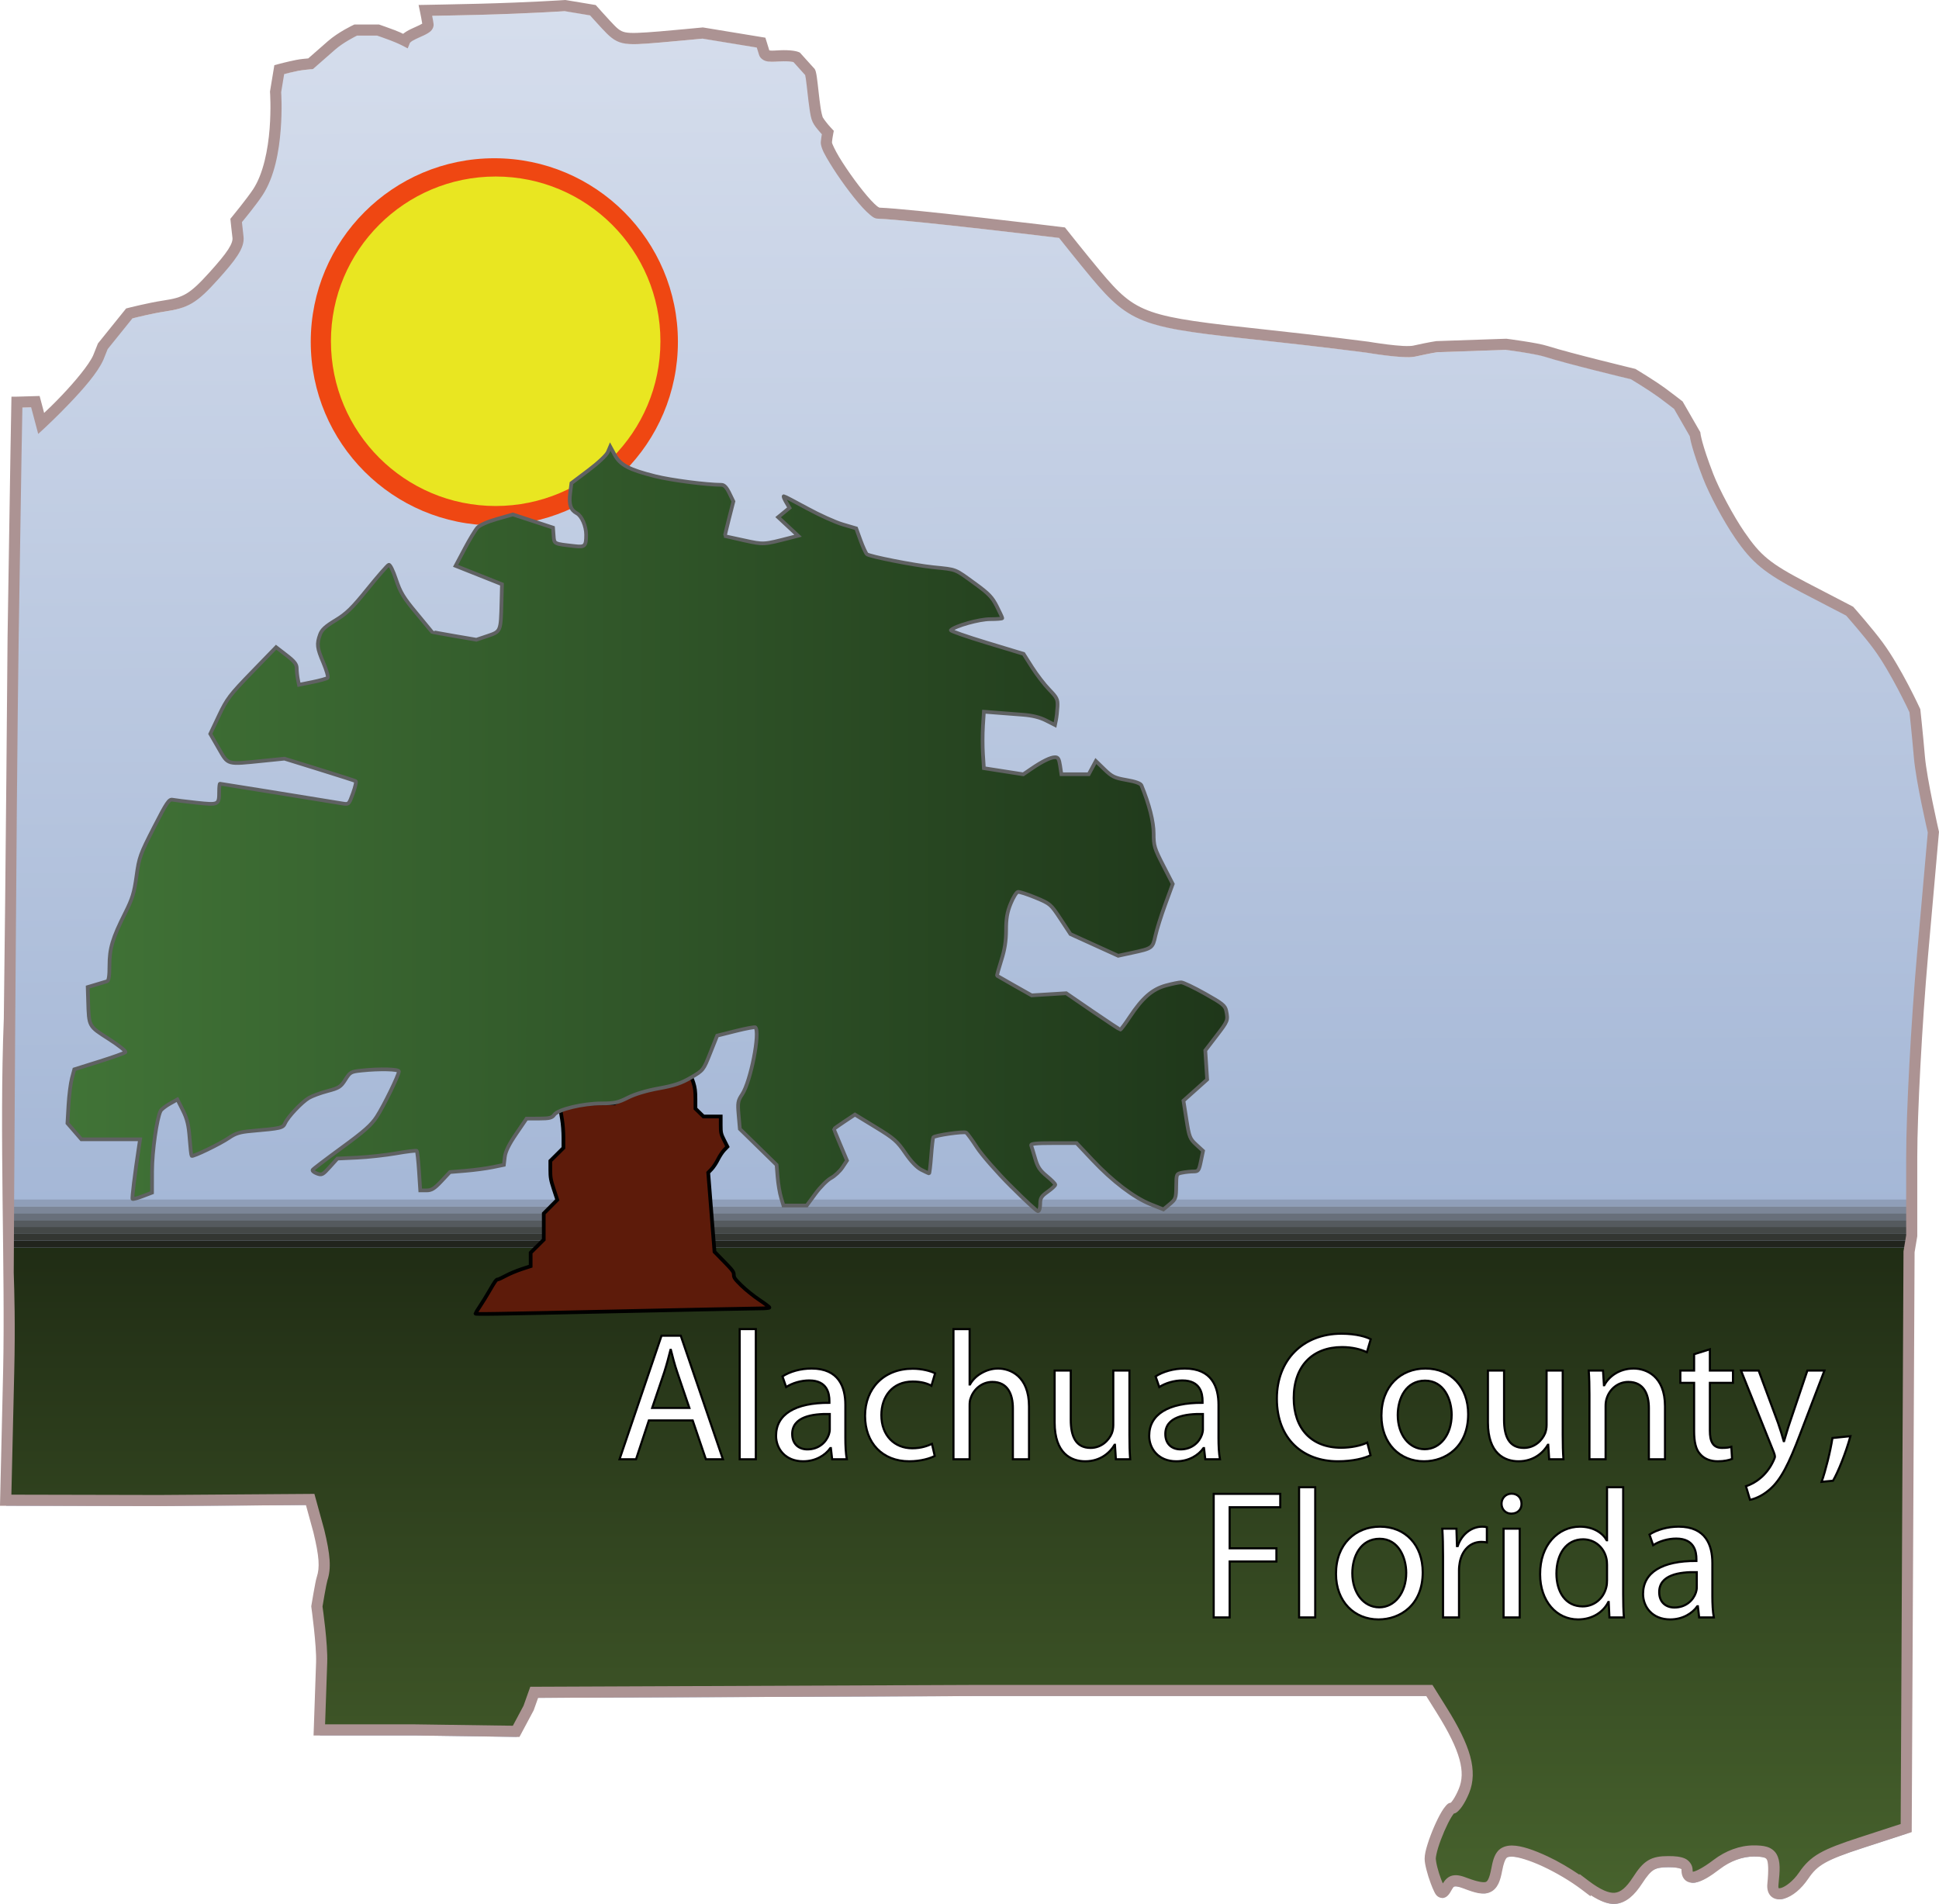 <?xml version="1.0" encoding="UTF-8" standalone="no"?>
<svg
   xmlns:dc="http://purl.org/dc/elements/1.1/"
   xmlns:cc="http://creativecommons.org/ns#"
   xmlns:rdf="http://www.w3.org/1999/02/22-rdf-syntax-ns#"
   xmlns:svg="http://www.w3.org/2000/svg"
   xmlns="http://www.w3.org/2000/svg"
   xmlns:xlink="http://www.w3.org/1999/xlink"
   xmlns:sodipodi="http://sodipodi.sourceforge.net/DTD/sodipodi-0.dtd"
   xmlns:inkscape="http://www.inkscape.org/namespaces/inkscape"
   sodipodi:docname="Seal of Alachua County, Florida.svg"
   inkscape:version="1.0 (4035a4fb49, 2020-05-01)"
   id="svg8"
   version="1.1"
   viewBox="0 0 547.939 538.059"
   height="538.059mm"
   width="547.939mm">
  <defs
     id="defs2">
    <linearGradient
       inkscape:collect="always"
       id="linearGradient393">
      <stop
         style="stop-color:#47622d;stop-opacity:1;"
         offset="0"
         id="stop389" />
      <stop
         style="stop-color:#000000;stop-opacity:1"
         offset="1"
         id="stop391" />
    </linearGradient>
    <linearGradient
       id="linearGradient1609"
       inkscape:collect="always">
      <stop
         id="stop1605"
         offset="0"
         style="stop-color:#90a7cd;stop-opacity:1" />
      <stop
         id="stop1607"
         offset="1"
         style="stop-color:#d5ddec;stop-opacity:1" />
    </linearGradient>
    <linearGradient
       gradientUnits="userSpaceOnUse"
       y2="290.627"
       x2="-1143.477"
       y1="769.427"
       x1="-1141.318"
       id="linearGradient1611"
       xlink:href="#linearGradient1609"
       inkscape:collect="always" />
    <linearGradient
       inkscape:collect="always"
       xlink:href="#linearGradient393"
       id="linearGradient395"
       x1="-1071.535"
       y1="471.511"
       x2="-1071.535"
       y2="139.027"
       gradientUnits="userSpaceOnUse"
       gradientTransform="translate(-1257.236,399.835)" />
    <filter
       height="1.398"
       y="-0.199"
       width="1.398"
       x="-0.199"
       id="filter1512-3"
       style="color-interpolation-filters:sRGB"
       inkscape:collect="always">
      <feGaussianBlur
         id="feGaussianBlur1514-0"
         stdDeviation="7.284"
         inkscape:collect="always" />
    </filter>
    <linearGradient
       inkscape:collect="always"
       xlink:href="#linearGradient1593"
       id="linearGradient1595"
       x1="-478.657"
       y1="158.199"
       x2="147.426"
       y2="158.429"
       gradientUnits="userSpaceOnUse"
       gradientTransform="translate(-981.239,17.819)" />
    <linearGradient
       inkscape:collect="always"
       id="linearGradient1593">
      <stop
         style="stop-color:#417437;stop-opacity:1;"
         offset="0"
         id="stop1589" />
      <stop
         style="stop-color:#000000;stop-opacity:1"
         offset="1"
         id="stop1591" />
    </linearGradient>
  </defs>
  <sodipodi:namedview
     inkscape:guide-bbox="true"
     showguides="false"
     inkscape:window-maximized="1"
     inkscape:window-y="-8"
     inkscape:window-x="-8"
     inkscape:window-height="705"
     inkscape:window-width="1366"
     showgrid="false"
     inkscape:document-rotation="0"
     inkscape:current-layer="layer2"
     inkscape:document-units="mm"
     inkscape:cy="1441.9742"
     inkscape:cx="1343.0466"
     inkscape:zoom="0.16"
     inkscape:pageshadow="2"
     inkscape:pageopacity="0.0"
     borderopacity="1.0"
     bordercolor="#666666"
     pagecolor="#ffffff"
     id="base" />
  <g
     transform="translate(1934.223,-365.973)"
     id="layer1"
     inkscape:groupmode="layer"
     inkscape:label="Layer 1">
    <g
       transform="translate(-540.249,81.42)"
       style="opacity:1"
       id="g2051">
      <path
         id="path2053"
         d="m -945.904,818.873 c -6.691,-5.067 -16.378,-9.588 -20.636,-9.63 -2.622,-0.026 -3.545,1.096 -4.326,5.258 -1.044,5.565 -2.553,6.22 -8.829,3.834 -3.053,-1.161 -4.129,-0.93 -5.284,1.134 -1.266,2.263 -1.656,2.051 -3.068,-1.665 -0.89,-2.341 -1.618,-5.219 -1.618,-6.395 0,-3.404 4.729,-14.295 6.207,-14.295 0.739,0 2.24,-2.198 3.337,-4.885 2.239,-5.487 0.448,-11.987 -6.266,-22.734 l -3.525,-5.643 h -126.597 l -126.36,0.52 -1.579,4.441 -3.519,6.592 -28.544,-0.404 h -27.079 l 0.657,-19.086 c 0.175,-5.093 -1.348,-15.818 -1.348,-15.818 0,0 1.087,-6.658 1.474,-7.835 1.012,-3.076 0.759,-6.492 -0.934,-13.513 l -2.434,-8.872 -42.693,0.302 -43.35,-0.095 0.847,-36.446 c 0.62,-26.676 -1.115,-35.343 0.334,-36.263 1.511,-0.959 0.305,1.339 0.149,-1.635 -0.677,-12.875 -0.867,-60.093 0.769,-169.49 0.786,-52.54 1.072,-66.466 1.072,-66.466 0.134,0 5.221,-0.151 5.221,-0.151 l 1.648,6.198 c 0,0 13.253,-12.245 16.113,-18.632 l 1.288,-3.22 7.492,-9.297 c 0,0 5.687,-1.454 9.834,-2.076 6.103,-0.915 8.209,-2.035 14.07,-8.554 4.83,-5.372 7.131,-8.449 6.804,-10.944 -0.145,-1.107 -0.517,-4.659 -0.517,-4.659 0,0 4.254,-5.156 6.123,-7.995 6.369,-9.675 5.023,-28.378 5.023,-28.378 l 1.037,-6.284 c 0,0 2.507,-0.682 5.068,-1.194 1.274,-0.255 3.799,-0.476 3.799,-0.476 0,0 4.488,-3.93 5.91,-5.178 2.695,-2.366 6.816,-4.331 6.816,-4.331 h 6.327 c 0,0 2.421,0.838 4.112,1.481 2.088,0.794 3.453,1.505 3.453,1.505 0.767,-1.919 6.716,-3.011 6.562,-4.508 -0.088,-0.854 -0.745,-4.028 -0.745,-4.028 0,0 9.698,-0.173 15.203,-0.317 7.312,-0.192 13.381,-0.454 17.622,-0.668 4.241,-0.214 6.654,-0.38 6.654,-0.38 l 3.927,0.655 3.927,0.655 c 0,0 0.641,0.715 1.423,1.583 0.783,0.867 1.707,1.886 2.275,2.494 4.033,4.316 4.37,4.368 15.331,3.475 3.309,-0.269 12.01,-1.101 12.01,-1.101 l 16.49,2.711 0.924,2.991 c 0.398,1.287 3.222,0.712 5.509,0.712 2.699,0 3.592,0.415 3.592,0.415 l 3.696,4.101 c 0.658,0 1.172,11.134 2.256,13.516 0.556,1.222 2.873,3.682 2.873,3.682 0,0 -0.493,2.539 -0.381,3.127 0.679,3.554 12.084,19.556 14.697,19.649 9.138,0.326 51.866,5.515 51.866,5.515 0,0 5.518,6.968 9.562,11.81 10.731,12.85 13.917,13.507 47.919,17.152 16.122,1.728 28.95,3.411 28.95,3.411 0,0 10.17,1.746 13.08,1.1 4.653,-1.032 6.398,-1.261 6.398,-1.261 l 19.579,-0.665 c 0,0 8.444,1.074 11.374,2.009 6.427,2.052 24.57,6.414 24.57,6.414 0,0 4.802,2.884 7.992,5.175 1.537,1.103 4.747,3.603 4.747,3.603 l 4.69,8.156 c 0,0 0.347,3.145 3.721,11.869 1.769,4.574 5.781,12.057 8.915,16.631 4.742,6.919 7.788,9.41 18.138,14.833 5.214,2.732 12.955,6.729 12.955,6.729 0,0 5.211,5.892 8.089,9.814 5.104,6.954 10.334,18.308 10.334,18.308 0,0 0.701,6.388 1.272,13.06 0.57,6.652 3.954,21.276 3.954,21.276 0,0 -0.959,10.743 -3.072,34.742 -1.677,19.056 -3.05,44.694 -3.05,56.973 v 22.325 l -0.756,4.535 -0.403,81.429 -0.403,81.429 -12.732,4.142 c -10.544,3.43 -13.333,5.024 -16.227,9.275 -3.732,5.48 -9.169,7.047 -8.708,2.508 0.83,-8.159 0.083,-9.449 -5.472,-9.449 -3.423,0 -7.203,1.381 -10.348,3.78 -5.641,4.303 -8.45,4.805 -8.45,1.512 0,-1.583 -1.594,-2.268 -5.278,-2.268 -4.367,0 -5.867,0.91 -8.693,5.273 -4.133,6.38 -7.776,6.716 -14.839,1.367 z"
         style="color:#000000;font-style:normal;font-variant:normal;font-weight:normal;font-stretch:normal;font-size:medium;line-height:normal;font-family:sans-serif;font-variant-ligatures:normal;font-variant-position:normal;font-variant-caps:normal;font-variant-numeric:normal;font-variant-alternates:normal;font-variant-east-asian:normal;font-feature-settings:normal;font-variation-settings:normal;text-indent:0;text-align:start;text-decoration:none;text-decoration-line:none;text-decoration-style:solid;text-decoration-color:#000000;letter-spacing:normal;word-spacing:normal;text-transform:none;writing-mode:lr-tb;direction:ltr;text-orientation:mixed;dominant-baseline:auto;baseline-shift:baseline;text-anchor:start;white-space:normal;shape-padding:0;shape-margin:0;inline-size:0;clip-rule:nonzero;display:inline;overflow:visible;visibility:visible;isolation:auto;mix-blend-mode:normal;color-interpolation:sRGB;color-interpolation-filters:linearRGB;solid-color:#000000;solid-opacity:1;vector-effect:none;fill:url(#linearGradient1611);fill-opacity:1;fill-rule:nonzero;stroke:none;stroke-width:3.142;stroke-linecap:square;stroke-linejoin:miter;stroke-miterlimit:4;stroke-dasharray:none;stroke-dashoffset:0;stroke-opacity:1;color-rendering:auto;image-rendering:auto;shape-rendering:auto;text-rendering:auto;enable-background:accumulate;stop-color:#000000;stop-opacity:1" />
    </g>
    <g
       transform="translate(637.171,28.865)"
       id="g1613">
      <path
         id="path2197"
         style="fill:url(#linearGradient395);fill-opacity:1;stroke-width:0.265"
         d="m -2567.981,689.664 -0.744,10.858 c -0.095,3.298 -0.174,10.858 -0.174,16.801 v 10.805 c 0,1.6e-4 0.01,0 0.01,0 h -0.042 l -0.077,-5.49 c -0.01,-0.566 -0.017,-0.853 -0.026,-0.886 -0.039,-0.143 -0.085,4.483 -0.112,11.824 -0.033,9.035 -0.139,18.769 -0.235,21.63 l -0.174,5.202 h 42.751 42.751 l 1.244,3.903 c 0.684,2.146 1.874,6.378 2.644,9.404 l 1.399,5.5 -1.605,5.877 -1.605,5.876 0.817,3.307 c 0.758,3.068 0.806,3.542 0.669,6.548 l -0.148,3.241 h 0.127 l -0.157,1.653 c -0.14,1.471 -0.563,19.476 -0.47,19.975 0.041,0.217 24.375,0.158 43.18,-0.105 l 11.79,-0.165 2.594,-5.011 c 1.427,-2.756 2.729,-5.051 2.894,-5.1 0.165,-0.049 53.224,-0.219 117.907,-0.377 64.684,-0.159 121.301,-0.358 125.815,-0.442 l 8.208,-0.153 0.904,1.278 c 0.497,0.703 2.506,3.42 4.464,6.036 1.958,2.617 3.651,5.117 3.763,5.556 0.111,0.439 0.343,1.98 0.516,3.425 0.298,2.495 0.385,2.738 1.744,4.88 0.787,1.24 1.43,2.38 1.43,2.533 0,0.153 -0.676,1.928 -1.503,3.943 l -1.503,3.663 -2.441,2.253 -2.441,2.253 -1.128,3.079 c -0.621,1.693 -1.582,4.499 -2.136,6.235 l -1.007,3.156 0.794,2.725 c 0.521,1.789 1.237,3.463 2.085,4.874 l 1.292,2.148 1.356,-2.01 c 0.746,-1.106 1.425,-2.01 1.51,-2.01 0.085,0 2.611,0.729 5.615,1.621 3.003,0.891 5.237,-0.117 5.616,-0.006 l 0.688,0.202 -0.534,-1.829 1.301,-4.25 c 0.715,-2.337 1.377,-4.375 1.471,-4.528 0.114,-0.185 1.846,0.103 5.159,0.859 l 4.988,1.138 5.292,3.268 c 2.91,1.797 6.899,4.448 8.864,5.891 v 0 l 3.572,2.623 3.451,0.02 3.451,0.02 1.609,-2.183 c 0.885,-1.201 2.3,-3.314 3.143,-4.696 2.317,-3.795 1.59,-3.44 7.034,-3.44 4.677,0 4.718,0.005 4.844,0.595 0.12,0.562 0.676,4.271 0.676,4.514 0,0.294 4.53,-0.857 5.112,-1.299 0.365,-0.277 2.208,-1.902 4.096,-3.612 l 3.433,-3.109 h 5.57 c 3.063,0 5.631,0.098 5.705,0.219 0.074,0.12 0.334,1.46 0.576,2.977 0.424,2.649 0.405,5.343 -0.058,8.238 l -0.16,1.002 2.216,-0.008 2.217,-0.008 1.658,-1.909 c 0.912,-1.05 2.579,-3.307 3.704,-5.014 l 2.046,-3.104 5.821,-2.306 c 4.015,-1.591 7.943,-2.9 12.661,-4.221 3.762,-1.053 6.916,-1.992 7.011,-2.087 0.094,-0.094 0.214,-11.353 0.265,-25.02 l 0.093,-24.849 c -0.04,-0.004 -0.079,-0.008 -0.118,-0.012 l 0.162,-22.676 c 0.089,-12.478 0.233,-29.564 0.32,-37.968 l 0.157,-15.28 v -16.801 l 0.569,-21.663 z"
         sodipodi:nodetypes="ccsccccssccccssccccscccsscsssscssscsssccccscsscsssscccsscccccccssssssscsccscccssccscscccccccc" />
    </g>
    <g
       transform="translate(-787.702,-30.238)"
       id="g24">
      <path
         id="path588"
         d="m 19.419,-40.864 c 0.182,-0.073 0.48,-0.073 0.661,0 0.182,0.073 0.033,0.133 -0.331,0.133 -0.364,0 -0.513,-0.06 -0.331,-0.133 z"
         style="fill:#2f3a22;stroke-width:0.265" />
      <path
         id="path586"
         d="m 14.264,-40.608 c 0.257,-0.067 0.615,-0.063 0.794,0.01 0.179,0.072 -0.031,0.127 -0.468,0.122 -0.437,-0.005 -0.583,-0.065 -0.326,-0.132 z"
         style="fill:#2f3a22;stroke-width:0.265" />
      <path
         id="path584"
         d="m 8.973,-40.343 c 0.257,-0.067 0.615,-0.063 0.794,0.01 0.179,0.072 -0.031,0.127 -0.468,0.122 -0.437,-0.005 -0.583,-0.065 -0.326,-0.132 z"
         style="fill:#2f3a22;stroke-width:0.265" />
      <path
         id="path582"
         d="m 3.945,-40.079 c 0.257,-0.067 0.615,-0.063 0.794,0.01 0.179,0.072 -0.031,0.127 -0.468,0.122 -0.437,-0.005 -0.583,-0.065 -0.326,-0.132 z"
         style="fill:#2f3a22;stroke-width:0.265" />
      <path
         id="path580"
         d="m -1.346,-39.814 c 0.257,-0.067 0.615,-0.063 0.794,0.01 0.179,0.072 -0.031,0.127 -0.468,0.122 -0.437,-0.005 -0.583,-0.065 -0.326,-0.132 z"
         style="fill:#2f3a22;stroke-width:0.265" />
      <path
         id="path578"
         d="m -6.511,-39.541 c 0.182,-0.073 0.48,-0.073 0.661,0 0.182,0.073 0.033,0.133 -0.331,0.133 -0.364,0 -0.513,-0.06 -0.331,-0.133 z"
         style="fill:#2f3a22;stroke-width:0.265" />
      <path
         id="path576"
         d="m 60.71,-33.197 c 0.191,-0.076 0.419,-0.067 0.507,0.021 0.088,0.088 -0.068,0.15 -0.347,0.139 -0.308,-0.013 -0.371,-0.075 -0.16,-0.16 z"
         style="fill:#2f3a22;stroke-width:0.265" />
      <path
         id="path574"
         d="m 57.535,-32.932 c 0.191,-0.076 0.419,-0.067 0.507,0.021 0.088,0.088 -0.068,0.15 -0.347,0.139 -0.308,-0.013 -0.371,-0.075 -0.16,-0.16 z"
         style="fill:#2f3a22;stroke-width:0.265" />
      <path
         id="path572"
         d="m 54.625,-32.668 c 0.191,-0.076 0.419,-0.067 0.507,0.021 0.088,0.088 -0.068,0.15 -0.347,0.139 -0.308,-0.013 -0.371,-0.075 -0.16,-0.16 z"
         style="fill:#2f3a22;stroke-width:0.265" />
      <path
         id="path570"
         d="m 51.45,-32.403 c 0.191,-0.076 0.419,-0.067 0.507,0.021 0.088,0.088 -0.068,0.15 -0.347,0.139 -0.308,-0.013 -0.371,-0.075 -0.16,-0.16 z"
         style="fill:#2f3a22;stroke-width:0.265" />
      <path
         id="path568"
         d="m 48.539,-32.139 c 0.191,-0.076 0.419,-0.067 0.507,0.021 0.088,0.088 -0.068,0.15 -0.347,0.139 -0.308,-0.013 -0.371,-0.075 -0.16,-0.16 z"
         style="fill:#2f3a22;stroke-width:0.265" />
      <path
         id="path566"
         d="m 45.364,-31.874 c 0.191,-0.076 0.419,-0.067 0.507,0.021 0.088,0.088 -0.068,0.15 -0.347,0.139 -0.308,-0.013 -0.371,-0.075 -0.16,-0.16 z"
         style="fill:#2f3a22;stroke-width:0.265" />
      <path
         id="path564"
         d="m 42.454,-31.609 c 0.191,-0.076 0.419,-0.067 0.507,0.021 0.088,0.088 -0.068,0.15 -0.347,0.139 -0.308,-0.013 -0.371,-0.075 -0.16,-0.16 z"
         style="fill:#2f3a22;stroke-width:0.265" />
      <path
         id="path562"
         d="m 39.279,-31.345 c 0.191,-0.076 0.419,-0.067 0.507,0.021 0.088,0.088 -0.068,0.15 -0.347,0.139 -0.308,-0.013 -0.371,-0.075 -0.16,-0.16 z"
         style="fill:#2f3a22;stroke-width:0.265" />
      <path
         id="path560"
         d="m 82.389,-26.334 c 1.201,-0.049 3.165,-0.049 4.366,0 1.201,0.049 0.218,0.089 -2.183,0.089 -2.401,0 -3.383,-0.04 -2.183,-0.089 z"
         style="fill:#2f3a22;stroke-width:0.265" />
      <path
         id="path558"
         d="m 94.202,-11.85 c 0,-2.11 0.041,-2.973 0.091,-1.918 0.05,1.055 0.05,2.781 0,3.836 -0.05,1.055 -0.091,0.192 -0.091,-1.918 z"
         style="fill:#2f3a22;stroke-width:0.265" />
    </g>
    <rect
       style="fill:#444847;fill-opacity:1;stroke:none;stroke-width:27.356;stroke-linecap:square;stroke-miterlimit:4;stroke-dasharray:none;stroke-opacity:1;stop-color:#000000"
       id="rect2218"
       width="536.878"
       height="1.938"
       x="-1931.461"
       y="712.717" />
    <rect
       y="710.779"
       x="-1931.461"
       height="1.938"
       width="536.878"
       id="rect2220"
       style="fill:#555a5e;fill-opacity:1;stroke:none;stroke-width:27.356;stroke-linecap:square;stroke-miterlimit:4;stroke-dasharray:none;stroke-opacity:1;stop-color:#000000" />
    <rect
       y="706.904"
       x="-1931.461"
       height="1.938"
       width="536.878"
       id="rect2224"
       style="fill:#7c8697;fill-opacity:1;stroke:none;stroke-width:27.356;stroke-linecap:square;stroke-miterlimit:4;stroke-dasharray:none;stroke-opacity:1;stop-color:#000000" />
    <rect
       style="fill:#686f7a;fill-opacity:1;stroke:none;stroke-width:27.356;stroke-linecap:square;stroke-miterlimit:4;stroke-dasharray:none;stroke-opacity:1;stop-color:#000000"
       id="rect2222"
       width="536.878"
       height="1.938"
       x="-1931.461"
       y="708.841" />
    <rect
       style="fill:#8f9eb8;fill-opacity:1;stroke:none;stroke-width:27.356;stroke-linecap:square;stroke-miterlimit:4;stroke-dasharray:none;stroke-opacity:1;stop-color:#000000"
       id="rect2226"
       width="536.878"
       height="1.938"
       x="-1931.461"
       y="704.966" />
  </g>
  <g
     transform="translate(1796.81,-406.927)"
     inkscape:label="Layer 2"
     id="layer2"
     inkscape:groupmode="layer">
    <rect
       style="fill:#21241d;fill-opacity:1;stroke:none;stroke-width:27.356;stroke-linecap:square;stroke-miterlimit:4;stroke-dasharray:none;stroke-opacity:1;stop-color:#000000"
       id="rect2199"
       width="536.878"
       height="1.938"
       x="-1794.048"
       y="757.546" />
    <rect
       y="755.608"
       x="-1794.048"
       height="1.938"
       width="536.878"
       id="rect2216"
       style="fill:#333632;fill-opacity:1;stroke:none;stroke-width:27.356;stroke-linecap:square;stroke-miterlimit:4;stroke-dasharray:none;stroke-opacity:1;stop-color:#000000" />
    <path
       sodipodi:nodetypes="ccssccccccsccsccccccscccccccccscccccccccccccccccccccccccsccccccccccccccsssscssssscssssssccsssssscccsssssssssscsssssscccccsscccscccsccccscccccscccssccccssscccssscccsccsccccccccscsscccccccsscccccsssscccccccccsscccssscccscccscccccsscsscssscsssccsscsccscscscscsscccccsssccssssccsssscssccscsssssscssssssccssssccccccccccssccccccccsccccccsccccssccccccccsccccccccccscscscsscc"
       style="color:#000000;font-style:normal;font-variant:normal;font-weight:normal;font-stretch:normal;font-size:medium;line-height:normal;font-family:sans-serif;font-variant-ligatures:normal;font-variant-position:normal;font-variant-caps:normal;font-variant-numeric:normal;font-variant-alternates:normal;font-variant-east-asian:normal;font-feature-settings:normal;font-variation-settings:normal;text-indent:0;text-align:start;text-decoration:none;text-decoration-line:none;text-decoration-style:solid;text-decoration-color:#000000;letter-spacing:normal;word-spacing:normal;text-transform:none;writing-mode:lr-tb;direction:ltr;text-orientation:mixed;dominant-baseline:auto;baseline-shift:baseline;text-anchor:start;white-space:normal;shape-padding:0;shape-margin:0;inline-size:0;clip-rule:nonzero;display:inline;overflow:visible;visibility:visible;opacity:1;isolation:auto;mix-blend-mode:normal;color-interpolation:sRGB;color-interpolation-filters:linearRGB;solid-color:#000000;solid-opacity:1;vector-effect:none;fill:#ac9393;fill-opacity:1;fill-rule:nonzero;stroke:none;stroke-width:3.142;stroke-linecap:square;stroke-linejoin:miter;stroke-miterlimit:4;stroke-dasharray:none;stroke-dashoffset:0;stroke-opacity:1;color-rendering:auto;image-rendering:auto;shape-rendering:auto;text-rendering:auto;enable-background:accumulate;stop-color:#000000;stop-opacity:1"
       d="m -1637.041,406.927 -0.184,0.012 c 0,0 -2.395,0.165 -6.625,0.379 -4.23,0.214 -10.286,0.474 -17.584,0.666 -5.489,0.144 -15.189,0.318 -15.189,0.318 l -1.895,0.033 0.385,1.855 c 0,0 0.163,0.786 0.336,1.676 0.137,0.703 0.238,1.311 0.305,1.736 -0.026,0.018 -0.013,0.012 -0.043,0.031 -0.392,0.245 -1.11,0.578 -1.893,0.928 -0.782,0.35 -1.634,0.726 -2.418,1.193 -0.358,0.213 -0.715,0.451 -1.045,0.734 -0.591,-0.285 -0.97,-0.505 -2.416,-1.055 -1.733,-0.659 -4.156,-1.498 -4.156,-1.498 l -0.248,-0.086 h -6.947 l -0.32,0.152 c 0,0 -4.21,1.963 -7.178,4.568 -1.332,1.17 -5.062,4.437 -5.549,4.863 -0.526,0.046 -2.14,0.173 -3.432,0.432 -2.63,0.526 -5.17,1.219 -5.17,1.219 l -0.975,0.264 -1.232,7.463 0.014,0.186 c 0,0 0.329,4.565 -0.121,10.326 -0.45,5.761 -1.746,12.67 -4.646,17.076 -1.748,2.655 -6.024,7.859 -6.024,7.859 l -0.418,0.508 0.068,0.654 c 0,0 0.365,3.508 0.521,4.701 0.091,0.694 -0.184,1.726 -1.228,3.334 -1.044,1.608 -2.788,3.688 -5.186,6.355 -2.898,3.223 -4.797,5.012 -6.584,6.08 -1.787,1.069 -3.566,1.523 -6.551,1.971 -4.294,0.644 -9.99,2.107 -9.99,2.107 l -0.508,0.129 -7.967,9.889 -1.351,3.379 c -1.213,2.71 -5.201,7.453 -8.832,11.271 -2.64,2.776 -3.882,3.899 -5.025,4.98 l -1.272,-4.783 -1.244,0.037 c 0,0 -1.27,0.038 -2.559,0.076 -0.644,0.019 -1.292,0.037 -1.787,0.051 -0.247,0.007 -0.457,0.013 -0.607,0.018 -0.15,0.004 -0.351,0.006 -0.221,0.006 h -1.539 l -0.031,1.539 c 0,0 -0.287,13.933 -1.072,66.475 0,0 -0.556,70.128 -1.06,107.813 -1.296,32.208 0.433,71.069 -0.192,99.562 l -0.885,38.049 44.961,0.1 41.494,-0.295 2.103,7.674 c 1.671,6.932 1.846,9.969 0.967,12.641 -0.166,0.505 -0.281,1.098 -0.441,1.906 -0.16,0.808 -0.333,1.758 -0.494,2.67 -0.322,1.824 -0.596,3.496 -0.596,3.496 l -0.039,0.238 0.033,0.236 c 0,0 1.496,10.838 1.334,15.543 l -0.713,20.711 h 28.693 l 29.49,0.418 4.025,-7.541 1.248,-3.51 125.254,-0.516 h 125.721 l 3.064,4.904 c 3.314,5.306 5.368,9.511 6.309,12.924 0.941,3.413 0.818,5.978 -0.164,8.385 -0.51,1.25 -1.126,2.394 -1.647,3.156 -0.26,0.381 -0.503,0.667 -0.639,0.795 -0.135,0.128 -0.192,-0.045 0.402,-0.045 -1.149,0 -1.487,0.577 -1.865,1.002 -0.378,0.425 -0.717,0.924 -1.072,1.51 -0.71,1.172 -1.458,2.683 -2.162,4.305 -0.704,1.622 -1.358,3.345 -1.846,4.914 -0.488,1.569 -0.834,2.922 -0.834,4.137 0,0.912 0.215,1.926 0.523,3.147 0.309,1.22 0.727,2.569 1.197,3.807 0.36,0.947 0.658,1.686 0.963,2.293 0.305,0.607 0.523,1.157 1.346,1.603 0.411,0.223 1.046,0.305 1.525,0.162 0.479,-0.143 0.778,-0.4 1.008,-0.633 0.459,-0.466 0.728,-0.948 1.066,-1.553 0.488,-0.872 0.653,-0.957 0.889,-1.008 0.236,-0.051 1.03,0.03 2.467,0.576 3.221,1.225 5.467,1.945 7.559,1.037 1.046,-0.454 1.816,-1.354 2.307,-2.379 0.491,-1.025 0.792,-2.219 1.065,-3.672 0.374,-1.996 0.815,-3.094 1.143,-3.492 0.327,-0.398 0.54,-0.495 1.625,-0.484 1.585,0.016 5.066,1.061 8.756,2.783 3.69,1.722 7.713,4.078 10.947,6.527 l 2.519,1.908 v -0.336 c 2.52,1.589 4.851,2.661 7.09,2.455 2.982,-0.275 5.322,-2.435 7.496,-5.791 1.371,-2.117 2.332,-3.219 3.266,-3.785 0.934,-0.566 2.035,-0.771 4.109,-0.771 1.744,0 2.916,0.204 3.4,0.412 0.485,0.208 0.307,0.021 0.307,0.285 0,1.047 0.2,2.089 0.99,2.873 0.79,0.784 1.971,0.944 2.967,0.766 1.992,-0.356 4.119,-1.693 7.016,-3.902 2.894,-2.207 6.396,-3.457 9.396,-3.457 1.328,0 2.295,0.094 2.867,0.264 0.572,0.169 0.717,0.297 0.902,0.617 0.371,0.64 0.548,2.814 0.139,6.838 -0.146,1.435 0.177,2.836 1.219,3.676 1.042,0.84 2.387,0.834 3.561,0.496 2.347,-0.676 4.763,-2.661 6.789,-5.637 1.367,-2.007 2.537,-3.213 4.726,-4.465 2.19,-1.252 5.447,-2.494 10.69,-4.199 l 13.81,-4.494 0.41,-82.564 0.402,-81.303 0.758,-4.539 v -22.455 c 0,-12.161 1.37,-37.826 3.043,-56.834 2.112,-23.998 3.072,-34.74 3.072,-34.74 l 0.021,-0.25 -0.057,-0.244 c 0,0 -3.379,-14.736 -3.92,-21.057 -0.574,-6.696 -1.275,-13.096 -1.275,-13.096 l -0.027,-0.254 -0.107,-0.232 c 0,0 -5.21,-11.381 -10.494,-18.58 -2.97,-4.046 -8.18,-9.926 -8.18,-9.926 l -0.195,-0.221 -0.26,-0.135 c 0,0 -7.741,-3.997 -12.947,-6.725 -10.287,-5.39 -12.906,-7.525 -17.57,-14.33 -3.036,-4.43 -7.058,-11.943 -8.746,-16.309 -3.341,-8.639 -3.625,-11.475 -3.625,-11.475 l -0.035,-0.326 -5.008,-8.707 -0.244,-0.189 c 0,0 -3.188,-2.486 -4.795,-3.641 -3.289,-2.362 -8.1,-5.244 -8.1,-5.244 l -0.207,-0.125 -0.234,-0.057 c 0,0 -18.233,-4.395 -24.459,-6.383 -1.716,-0.548 -4.522,-1.023 -7.024,-1.412 -2.502,-0.389 -4.631,-0.66 -4.631,-0.66 l -0.125,-0.016 -19.781,0.672 -0.076,0.01 c 0,0 -1.847,0.246 -6.533,1.285 -0.393,0.087 -1.542,0.136 -2.848,0.066 -1.305,-0.07 -2.821,-0.225 -4.252,-0.4 -2.862,-0.35 -5.375,-0.781 -5.375,-0.781 l -0.029,-0.004 -0.031,-0.004 c 0,0 -12.846,-1.686 -28.988,-3.416 -16.997,-1.822 -26.247,-2.923 -32.336,-5.045 -6.089,-2.122 -9.22,-5.176 -14.545,-11.553 -4.02,-4.813 -9.535,-11.777 -9.535,-11.777 l -0.402,-0.508 -0.641,-0.076 c 0,0 -10.688,-1.298 -22.52,-2.637 -11.832,-1.339 -24.702,-2.718 -29.48,-2.889 0.453,0.016 0.04,-0.008 -0.424,-0.381 -0.464,-0.373 -1.09,-0.975 -1.781,-1.725 -1.383,-1.499 -3.05,-3.587 -4.656,-5.781 -1.606,-2.194 -3.157,-4.5 -4.33,-6.447 -1.173,-1.948 -1.959,-3.735 -2.018,-4.041 0.051,0.265 0.01,-0.023 0.033,-0.293 0.026,-0.27 0.071,-0.621 0.123,-0.957 0.104,-0.672 0.223,-1.283 0.223,-1.283 l 0.154,-0.791 -0.553,-0.586 c 0,0 -0.554,-0.587 -1.172,-1.318 -0.618,-0.731 -1.312,-1.713 -1.414,-1.938 -0.099,-0.218 -0.392,-1.369 -0.596,-2.703 -0.204,-1.334 -0.39,-2.935 -0.562,-4.473 -0.173,-1.537 -0.331,-3.007 -0.496,-4.139 -0.082,-0.566 -0.163,-1.039 -0.27,-1.457 -0.054,-0.209 -0.103,-0.398 -0.231,-0.658 -0.064,-0.13 -0.14,-0.284 -0.338,-0.49 -0.01,-0.009 -0.042,-0.012 -0.051,-0.021 l -3.887,-4.314 -0.291,-0.135 c 0,0 -0.489,-0.202 -1.16,-0.326 -0.671,-0.124 -1.664,-0.234 -3.094,-0.234 -1.275,0 -2.561,0.141 -3.438,0.127 -0.353,-0.006 -0.542,-0.047 -0.676,-0.076 l -1.105,-3.576 -17.652,-2.9 -0.203,0.019 c 0,0 -8.716,0.833 -11.986,1.1 -5.477,0.446 -8.253,0.594 -9.791,0.248 -1.538,-0.346 -2.262,-1.086 -4.266,-3.23 -0.55,-0.589 -1.475,-1.61 -2.256,-2.475 -0.78,-0.865 -1.42,-1.578 -1.42,-1.578 l -0.369,-0.41 -4.471,-0.746 z m -0.162,3.158 3.756,0.625 3.383,0.564 c 0.222,0.247 0.477,0.531 1.059,1.176 0.785,0.87 1.71,1.888 2.295,2.514 2.029,2.171 3.49,3.615 5.869,4.15 2.379,0.536 5.252,0.265 10.736,-0.182 3.291,-0.268 11.537,-1.056 11.826,-1.084 l 15.332,2.52 0.639,2.062 c 0.264,0.855 1.039,1.442 1.68,1.67 0.641,0.228 1.238,0.265 1.842,0.275 1.207,0.02 2.476,-0.127 3.488,-0.127 1.269,0 2.072,0.098 2.522,0.182 0.217,0.04 0.149,0.031 0.197,0.043 l 3.301,3.662 c 0.051,0.212 0.121,0.578 0.191,1.062 0.15,1.03 0.311,2.493 0.484,4.037 0.174,1.544 0.36,3.174 0.578,4.598 0.218,1.423 0.397,2.557 0.84,3.529 0.454,0.998 1.196,1.858 1.875,2.662 0.398,0.47 0.512,0.582 0.752,0.846 -0.044,0.247 -0.058,0.295 -0.109,0.627 -0.057,0.372 -0.111,0.767 -0.146,1.139 -0.035,0.372 -0.097,0.62 0.01,1.18 0.281,1.471 1.174,3.017 2.412,5.072 1.238,2.055 2.83,4.421 4.486,6.684 1.657,2.263 3.371,4.416 4.883,6.055 0.756,0.819 1.456,1.509 2.119,2.043 0.663,0.534 1.177,1.031 2.283,1.07 4.359,0.156 17.422,1.534 29.238,2.871 11.486,1.3 21.292,2.491 21.865,2.561 0.444,0.56 5.281,6.67 9.174,11.332 5.406,6.473 9.235,10.174 15.922,12.504 6.687,2.33 16.031,3.378 33.037,5.201 16.103,1.726 28.912,3.408 28.912,3.408 0.056,0.01 2.545,0.436 5.463,0.793 1.475,0.181 3.047,0.342 4.467,0.418 1.42,0.076 2.635,0.101 3.697,-0.135 4.581,-1.016 6.18,-1.225 6.207,-1.229 l 19.346,-0.658 c 0.102,0.013 2.039,0.261 4.43,0.633 2.453,0.382 5.335,0.911 6.549,1.299 6.54,2.088 23.947,6.268 24.418,6.381 0.208,0.125 4.684,2.819 7.705,4.988 1.392,1 4.166,3.156 4.463,3.387 l 4.426,7.701 c 0.072,0.499 0.575,3.697 3.721,11.83 1.849,4.781 5.853,12.236 9.086,16.953 4.82,7.033 8.292,9.88 18.705,15.336 5.107,2.676 12.346,6.414 12.676,6.584 0.214,0.243 5.102,5.778 7.83,9.496 4.841,6.596 9.892,17.448 10.065,17.818 0.028,0.254 0.684,6.244 1.242,12.756 0.589,6.874 3.829,20.791 3.934,21.238 -0.013,0.145 -0.953,10.671 -3.051,34.508 -1.682,19.105 -3.055,44.714 -3.055,57.109 v 22.195 l -0.756,4.531 -0.404,81.555 -0.397,80.295 -11.654,3.791 c -5.301,1.725 -8.711,2.993 -11.275,4.459 -2.564,1.466 -4.236,3.182 -5.764,5.426 -1.705,2.504 -3.873,4.042 -5.062,4.385 -0.595,0.171 -0.756,0.049 -0.721,0.078 0.036,0.029 -0.149,-0.077 -0.064,-0.912 0.421,-4.135 0.639,-6.686 -0.545,-8.73 -0.592,-1.022 -1.622,-1.727 -2.727,-2.055 -1.105,-0.327 -2.312,-0.395 -3.762,-0.395 -3.845,0 -7.904,1.511 -11.301,4.101 -2.744,2.093 -4.841,3.159 -5.664,3.307 -0.411,0.074 -0.287,0.011 -0.199,0.098 0.087,0.087 -0.062,-0.043 -0.062,-0.643 0,-1.319 -0.976,-2.642 -2.209,-3.172 -1.233,-0.53 -2.701,-0.668 -4.641,-0.668 -2.293,0 -4.126,0.249 -5.74,1.229 -1.614,0.979 -2.816,2.515 -4.271,4.762 -1.959,3.024 -3.508,4.22 -5.146,4.371 -1.639,0.151 -4.011,-0.816 -7.426,-3.402 l -2.52,-1.908 v 0.227 c -2.888,-1.948 -5.979,-3.783 -8.994,-5.189 -3.89,-1.815 -7.381,-3.051 -10.055,-3.078 -1.537,-0.015 -3.097,0.434 -4.082,1.631 -0.985,1.197 -1.398,2.742 -1.805,4.908 -0.249,1.329 -0.529,2.306 -0.81,2.894 -0.282,0.588 -0.476,0.747 -0.723,0.854 -0.493,0.214 -2.139,0.069 -5.193,-1.092 -1.616,-0.614 -2.886,-1 -4.24,-0.709 -1.219,0.262 -2.076,1.18 -2.728,2.225 -0.153,-0.361 -0.276,-0.619 -0.473,-1.137 -0.42,-1.103 -0.81,-2.363 -1.088,-3.461 -0.278,-1.098 -0.428,-2.111 -0.428,-2.375 0,-0.487 0.247,-1.773 0.691,-3.203 0.445,-1.43 1.066,-3.069 1.728,-4.596 0.663,-1.527 1.375,-2.951 1.967,-3.928 0.296,-0.488 0.569,-0.867 0.733,-1.051 0.163,-0.184 0.297,0.053 -0.482,0.053 0.964,0 1.371,-0.448 1.76,-0.816 0.389,-0.368 0.728,-0.798 1.072,-1.303 0.689,-1.008 1.373,-2.307 1.959,-3.744 1.257,-3.08 1.359,-6.509 0.285,-10.404 -1.073,-3.895 -3.275,-8.313 -6.674,-13.754 l -3.986,-6.383 h -127.471 l -127.467,0.525 -1.91,5.371 -3.012,5.643 -27.598,-0.391 h -25.465 l 0.602,-17.461 c 0.184,-5.363 -1.266,-15.389 -1.33,-15.832 0.031,-0.188 0.253,-1.555 0.551,-3.242 0.159,-0.9 0.33,-1.834 0.482,-2.605 0.153,-0.772 0.318,-1.451 0.346,-1.535 1.145,-3.478 0.811,-7.274 -0.9,-14.373 l -0.01,-0.023 -2.76,-10.059 -43.893,0.311 -41.738,-0.092 0.811,-34.842 c 0.311,-13.376 0.031,-22.259 -0.145,-27.875 0,0 0.168,-32.515 0.426,-71.214 0.259,-38.698 0.607,-83.58 0.97,-108.312 0.768,-51.356 1.036,-64.336 1.049,-64.961 0.378,-0.011 0.743,-0.021 1.16,-0.033 0.663,-0.019 0.833,-0.025 1.316,-0.039 l 1.996,7.514 1.914,-1.77 c 0,0 3.346,-3.091 7.057,-6.992 3.71,-3.901 7.779,-8.474 9.426,-12.152 l 0.012,-0.027 1.213,-3.031 6.994,-8.68 c 0.522,-0.132 5.393,-1.372 9.193,-1.941 3.118,-0.468 5.442,-1.031 7.699,-2.381 2.257,-1.35 4.343,-3.382 7.307,-6.678 2.432,-2.704 4.252,-4.847 5.484,-6.744 1.232,-1.898 1.945,-3.652 1.709,-5.453 -0.116,-0.886 -0.366,-3.272 -0.443,-4.006 0.505,-0.612 3.948,-4.762 5.805,-7.582 3.468,-5.268 4.683,-12.55 5.152,-18.559 0.453,-5.804 0.154,-10.268 0.133,-10.58 l 0.842,-5.1 c 0.701,-0.185 1.99,-0.54 3.996,-0.941 1.054,-0.211 3.627,-0.451 3.627,-0.451 l 0.512,-0.045 0.387,-0.338 c 0,0 4.486,-3.929 5.91,-5.18 2.272,-1.995 5.722,-3.718 6.17,-3.939 h 5.668 c 0.262,0.091 2.274,0.787 3.824,1.377 2.01,0.764 3.283,1.43 3.283,1.43 l 1.541,0.805 0.644,-1.613 c -0.049,0.122 0.174,-0.213 0.717,-0.537 0.543,-0.324 1.312,-0.676 2.094,-1.025 0.782,-0.35 1.569,-0.69 2.273,-1.131 0.352,-0.22 0.693,-0.461 1.014,-0.84 0.32,-0.379 0.641,-1.01 0.568,-1.719 -0.061,-0.592 -0.234,-1.474 -0.402,-2.336 1.912,-0.035 8.499,-0.15 13.338,-0.277 7.327,-0.193 13.408,-0.457 17.66,-0.672 4.127,-0.208 6.351,-0.36 6.488,-0.369 z"
       id="path2055" />
  </g>
  <g
     inkscape:groupmode="layer"
     id="layer3"
     inkscape:label="Layer 3"
     transform="translate(1476.388,47.263)">
    <circle
       r="51.877"
       cy="49.337"
       cx="-1336.697"
       id="path1378"
       style="fill:#ef4712;fill-opacity:1;stroke-width:1.207;stroke-linecap:square;stop-color:#000000" />
    <circle
       transform="matrix(1.059,0,0,1.059,-229.541,-410.707)"
       r="43.962"
       cy="434.263"
       cx="-1045.113"
       id="path397"
       style="fill:#e9e621;fill-opacity:1;stroke-width:0.884;stroke-linecap:square;filter:url(#filter1512-3);stop-color:#000000" />
    <path
       style="fill:#5d1b0a;stroke:#000000;stroke-width:1.046;stroke-miterlimit:4;stroke-dasharray:none;stroke-opacity:1"
       d="m -1342.04,323.948 c 0,-0.079 0.574,-1.002 1.275,-2.051 0.701,-1.048 1.892,-2.978 2.646,-4.288 1.625,-2.824 1.98,-3.307 2.425,-3.307 0.184,0 1.183,-0.462 2.22,-1.026 1.037,-0.565 3.046,-1.408 4.464,-1.874 l 2.58,-0.848 v -1.904 -1.903 l 1.852,-1.838 1.852,-1.838 v -3.705 -3.705 l 1.91,-1.923 1.91,-1.923 -0.984,-2.99 c -0.856,-2.602 -0.984,-3.316 -0.984,-5.499 v -2.509 l 1.852,-1.838 1.852,-1.838 -2e-4,-2.918 c -3e-4,-1.605 -0.179,-3.93 -0.397,-5.166 -0.218,-1.237 -0.396,-2.433 -0.397,-2.657 -3e-4,-0.301 0.78,-0.597 2.976,-1.129 2.662,-0.645 3.463,-0.72 7.585,-0.716 l 4.608,0.005 3.507,-1.845 3.507,-1.845 5.604,-0.942 c 5.432,-0.913 5.652,-0.974 7.15,-1.992 0.851,-0.578 1.649,-1.05 1.774,-1.05 0.125,0 0.489,0.812 0.808,1.805 0.447,1.387 0.581,2.446 0.581,4.575 v 2.77 l 1.135,1.113 1.135,1.113 h 2.437 2.437 v 2.388 c 0,2.212 0.07,2.526 0.947,4.267 l 0.947,1.88 -0.92,0.958 c -0.506,0.527 -1.301,1.732 -1.767,2.678 -0.466,0.946 -1.273,2.163 -1.794,2.705 l -0.946,0.985 0.888,11.185 0.888,11.185 2.731,2.793 c 2.403,2.457 2.731,2.903 2.731,3.71 0,0.799 0.281,1.194 2.183,3.063 1.201,1.18 3.463,2.996 5.027,4.035 1.564,1.039 2.844,2.006 2.844,2.148 0,0.152 -1.169,0.26 -2.844,0.261 -1.564,0 -19.096,0.358 -38.96,0.792 -37.942,0.83 -41.275,0.882 -41.275,0.649 z"
       id="path28" />
    <path
       style="fill:url(#linearGradient1595);fill-opacity:1;stroke:#5f6162;stroke-width:1.046;stroke-linecap:square;stroke-miterlimit:4;stroke-dasharray:none;stroke-opacity:1;stop-color:#000000"
       d="m -1190.787,287.904 c -3.958,-3.981 -8.171,-8.806 -9.547,-10.932 -1.354,-2.093 -2.718,-3.965 -3.031,-4.158 -0.662,-0.409 -8.942,0.788 -9.285,1.342 -0.127,0.206 -0.398,2.581 -0.602,5.279 -0.204,2.697 -0.466,4.904 -0.582,4.904 -0.117,0 -1.104,-0.455 -2.195,-1.012 -1.286,-0.656 -2.883,-2.328 -4.542,-4.756 -2.288,-3.349 -3.173,-4.119 -8.389,-7.298 l -5.831,-3.554 -2.969,1.971 c -1.633,1.084 -2.969,2.039 -2.969,2.121 0,0.082 0.83,2.116 1.844,4.521 l 1.844,4.371 -1.294,1.956 c -0.712,1.076 -2.157,2.421 -3.212,2.989 -1.054,0.568 -3.032,2.55 -4.394,4.406 l -2.477,3.373 h -3.287 -3.287 l -0.686,-2.272 c -0.377,-1.25 -0.814,-3.835 -0.969,-5.746 l -0.283,-3.475 -5.193,-5.078 -5.194,-5.078 -0.341,-3.881 c -0.312,-3.557 -0.228,-4.05 1.006,-5.915 2.396,-3.621 5.126,-17.505 3.719,-18.913 -0.159,-0.159 -2.652,0.304 -5.542,1.028 l -5.253,1.317 -1.95,4.896 c -1.946,4.887 -1.957,4.9 -5.463,6.95 -2.758,1.612 -4.705,2.268 -9.052,3.052 -3.502,0.631 -6.723,1.596 -8.758,2.624 -2.773,1.4 -3.801,1.625 -7.425,1.625 -5.258,0 -12.362,1.701 -13.396,3.208 -0.607,0.885 -1.342,1.07 -4.276,1.079 l -3.543,0.01 -2.94,4.309 c -2.03,2.975 -3.023,4.999 -3.207,6.538 l -0.267,2.229 -3.207,0.654 c -1.764,0.36 -5.192,0.816 -7.618,1.014 l -4.411,0.36 -2.426,2.594 c -1.956,2.091 -2.769,2.594 -4.195,2.594 h -1.769 l -0.357,-5.444 c -0.196,-2.994 -0.482,-5.569 -0.635,-5.722 -0.153,-0.153 -2.735,0.153 -5.737,0.681 -3.003,0.527 -7.985,1.078 -11.072,1.223 l -5.613,0.264 -2.153,2.392 c -1.992,2.214 -2.264,2.35 -3.64,1.827 -0.818,-0.311 -1.36,-0.771 -1.205,-1.022 0.155,-0.251 3.868,-3.074 8.251,-6.273 6.355,-4.638 8.355,-6.413 9.878,-8.765 2.005,-3.097 6.241,-11.774 6.241,-12.783 0,-0.662 -5.38,-0.793 -10.518,-0.256 -3.037,0.317 -3.26,0.443 -4.621,2.593 -1.287,2.035 -1.788,2.354 -5.039,3.212 -1.985,0.524 -4.362,1.403 -5.282,1.954 -2.01,1.204 -5.872,5.303 -6.692,7.102 -0.63,1.382 -1.05,1.48 -9.543,2.227 -3.222,0.283 -4.463,0.665 -6.321,1.942 -2.478,1.704 -10.214,5.439 -10.556,5.097 -0.114,-0.114 -0.366,-2.356 -0.561,-4.984 -0.276,-3.725 -0.695,-5.459 -1.901,-7.874 l -1.547,-3.097 -2.167,1.218 c -1.192,0.67 -2.355,1.582 -2.585,2.028 -1.072,2.076 -2.393,11.418 -2.409,17.029 l -0.016,6.063 -2.641,1.006 c -1.453,0.554 -2.744,0.903 -2.871,0.777 -0.194,-0.194 0.657,-7.101 1.828,-14.845 l 0.303,-2.005 h -8.291 -8.291 l -1.97,-2.272 -1.97,-2.272 0.295,-5.094 c 0.163,-2.801 0.599,-6.228 0.97,-7.616 l 0.674,-2.522 6.972,-2.187 c 3.835,-1.203 7.188,-2.393 7.451,-2.645 0.273,-0.261 -1.731,-1.872 -4.663,-3.748 -5.756,-3.683 -5.628,-3.449 -5.849,-10.663 l -0.123,-4.005 2.405,-0.717 c 1.323,-0.394 2.706,-0.809 3.074,-0.923 0.461,-0.142 0.668,-1.514 0.668,-4.415 0,-4.868 0.851,-7.722 4.426,-14.837 2.053,-4.085 2.558,-5.734 3.216,-10.485 0.735,-5.315 1.017,-6.1 4.915,-13.723 3.62,-7.078 4.277,-8.056 5.277,-7.848 0.628,0.131 3.642,0.507 6.699,0.836 6.329,0.682 6.449,0.625 6.462,-3.088 0,-1.249 0.108,-2.272 0.231,-2.272 0.172,0 25.728,4.125 34.815,5.62 1.571,0.258 1.67,0.155 2.779,-2.928 0.632,-1.758 0.982,-3.296 0.776,-3.418 -0.206,-0.122 -4.82,-1.601 -10.254,-3.288 l -9.88,-3.066 -5.92,0.6 c -10.583,1.073 -9.927,1.254 -12.676,-3.505 l -2.371,-4.105 2.457,-5.186 c 2.237,-4.721 3.07,-5.818 9.3,-12.242 l 6.843,-7.056 2.913,2.247 c 2.278,1.757 2.913,2.568 2.913,3.719 0,0.809 0.143,2.187 0.318,3.062 l 0.318,1.59 3.825,-0.774 c 2.103,-0.426 4.023,-0.961 4.266,-1.19 0.243,-0.229 -0.298,-2.155 -1.203,-4.28 -1.788,-4.202 -1.912,-5.241 -0.946,-7.941 0.485,-1.355 1.537,-2.326 4.38,-4.043 3.098,-1.871 4.661,-3.396 9.087,-8.871 2.94,-3.637 5.622,-6.7 5.961,-6.809 0.36,-0.115 1.214,1.6 2.057,4.133 1.223,3.671 2.098,5.117 5.76,9.515 2.375,2.852 4.34,5.23 4.367,5.285 0.027,0.054 2.868,0.581 6.313,1.17 l 6.263,1.071 3.199,-1.08 c 3.709,-1.253 3.694,-1.216 3.905,-9.531 l 0.128,-5.064 -6.551,-2.606 -6.551,-2.606 2.542,-4.793 c 1.398,-2.636 3.026,-5.329 3.617,-5.984 0.657,-0.728 2.811,-1.685 5.546,-2.464 l 4.472,-1.273 5.679,1.863 5.679,1.863 0.163,2.22 c 0.18,2.439 -0.041,2.329 6.067,3.013 2.784,0.312 3.124,-0.039 3.124,-3.222 0,-2.44 -1.245,-5.322 -2.615,-6.056 -1.78,-0.953 -2.299,-2.492 -1.905,-5.647 l 0.36,-2.884 4.823,-3.634 c 2.78,-2.095 5.101,-4.284 5.479,-5.168 l 0.656,-1.533 1.278,2.335 c 1.578,2.883 4.054,4.193 11.434,6.044 4.457,1.119 14.443,2.416 18.736,2.433 0.763,0.003 1.442,0.716 2.233,2.344 l 1.136,2.339 -1.241,4.877 c -0.682,2.682 -1.206,4.9 -1.163,4.929 0.043,0.028 2.483,0.571 5.423,1.206 5.674,1.226 5.345,1.246 13.241,-0.786 l 2.016,-0.519 -2.818,-2.625 -2.818,-2.625 1.604,-1.315 1.604,-1.315 -0.966,-1.648 c -0.531,-0.907 -0.819,-1.648 -0.639,-1.648 0.179,0 3.14,1.541 6.578,3.424 3.439,1.883 7.967,3.93 10.064,4.547 l 3.812,1.123 1.213,3.337 c 0.667,1.835 1.478,3.609 1.801,3.942 0.616,0.634 13.243,3.123 18.762,3.699 6.853,0.715 5.848,0.315 12.002,4.776 3.644,2.641 4.684,3.735 5.962,6.266 0.851,1.686 1.548,3.193 1.548,3.348 0,0.155 -1.535,0.283 -3.411,0.283 -3.096,0 -9.909,1.907 -11.118,3.112 -0.2,0.199 4.34,1.788 10.087,3.531 l 10.451,3.169 2.396,3.78 c 1.318,2.079 3.501,4.918 4.851,6.31 2.21,2.278 2.444,2.758 2.341,4.811 -0.062,1.254 -0.248,2.937 -0.412,3.739 l -0.299,1.459 -2.565,-1.3 c -1.719,-0.871 -3.866,-1.399 -6.508,-1.6 -2.169,-0.165 -5.535,-0.425 -7.48,-0.577 l -3.537,-0.277 -0.258,4.026 c -0.142,2.214 -0.144,5.805 0,7.979 l 0.254,3.952 5.57,0.868 5.57,0.868 2.248,-1.537 c 3.13,-2.141 5.483,-3.291 6.732,-3.291 0.85,0 1.135,0.482 1.424,2.405 l 0.361,2.405 h 3.864 3.864 l 1.005,-1.867 1.005,-1.867 2.42,2.348 c 2.147,2.083 2.854,2.423 6.269,3.017 2.562,0.445 3.966,0.955 4.2,1.524 2.214,5.398 3.444,10.258 3.444,13.613 0,3.44 0.215,4.157 2.697,8.988 l 2.697,5.25 -2.104,5.745 c -1.157,3.16 -2.414,7.153 -2.794,8.875 -0.78,3.536 -0.857,3.591 -6.711,4.853 l -3.81,0.821 -6.743,-3.065 -6.743,-3.065 -2.811,-4.273 c -2.753,-4.185 -2.898,-4.309 -7.054,-6.033 -2.334,-0.968 -4.582,-1.691 -4.995,-1.607 -0.414,0.084 -1.331,1.577 -2.038,3.318 -0.987,2.43 -1.287,4.167 -1.292,7.484 -0.01,3.128 -0.378,5.481 -1.353,8.534 -0.74,2.318 -1.278,4.274 -1.196,4.345 0.083,0.071 2.315,1.349 4.961,2.84 l 4.811,2.71 4.883,-0.3 4.883,-0.3 7.491,5.139 c 4.12,2.826 7.63,5.139 7.801,5.139 0.171,0 1.383,-1.624 2.694,-3.608 3.569,-5.401 6.368,-7.829 10.235,-8.877 1.783,-0.483 3.708,-0.874 4.276,-0.869 0.569,0.005 3.589,1.443 6.711,3.194 4.975,2.791 5.718,3.393 6.013,4.868 0.539,2.696 0.488,2.826 -2.79,7.102 l -3.127,4.078 0.264,4.106 0.263,4.106 -3.349,2.996 -3.349,2.996 0.84,5.323 c 0.783,4.966 0.969,5.441 2.769,7.095 l 1.929,1.772 -0.603,2.905 c -0.557,2.683 -0.718,2.905 -2.102,2.905 -0.824,0 -2.251,0.15 -3.169,0.334 -1.664,0.333 -1.671,0.348 -1.709,3.875 -0.036,3.344 -0.138,3.624 -1.828,5.026 l -1.789,1.485 -3.608,-1.445 c -4.705,-1.884 -10.784,-6.509 -16.414,-12.49 l -4.522,-4.804 h -6.537 c -5.007,0 -6.478,0.156 -6.285,0.668 0.139,0.368 0.643,2.02 1.121,3.673 0.696,2.406 1.35,3.399 3.28,4.98 1.326,1.086 2.41,2.184 2.41,2.439 0,0.255 -0.957,1.141 -2.127,1.969 -1.828,1.293 -2.128,1.787 -2.138,3.509 -0.01,1.154 -0.274,2.005 -0.63,2.005 -0.34,0 -3.807,-3.207 -7.703,-7.126 z"
       id="path764" />
    <g
       style="font-weight:bold;font-size:51.812px;line-height:1.25;font-family:'Myriad Pro';-inkscape-font-specification:'Myriad Pro Bold';fill:#ffffff;stroke:#000000;stroke-width:0.595;stroke-miterlimit:4;stroke-dasharray:none;stroke-opacity:1"
       id="text71"
       aria-label="Alachua County,
             ">
      <path
         id="path919"
         style="fill:#ffffff;stroke:#000000;stroke-width:0.595;stroke-miterlimit:4;stroke-dasharray:none;stroke-opacity:1"
         d="m -1280.646,354.15 3.731,10.984 h 4.819 l -11.917,-34.921 h -5.44 l -11.865,34.921 h 4.663 l 3.627,-10.984 z m -11.45,-3.523 3.42,-10.103 c 0.673,-2.124 1.243,-4.249 1.762,-6.321 h 0.104 c 0.518,2.021 1.036,4.093 1.813,6.373 l 3.42,10.051 z" />
      <path
         id="path921"
         style="fill:#ffffff;stroke:#000000;stroke-width:0.595;stroke-miterlimit:4;stroke-dasharray:none;stroke-opacity:1"
         d="m -1267.36,365.134 h 4.559 v -36.786 h -4.559 z" />
      <path
         id="path923"
         style="fill:#ffffff;stroke:#000000;stroke-width:0.595;stroke-miterlimit:4;stroke-dasharray:none;stroke-opacity:1"
         d="m -1237.499,349.746 c 0,-5.026 -1.865,-10.259 -9.533,-10.259 -3.16,0 -6.166,0.881 -8.238,2.228 l 1.036,3.005 c 1.762,-1.14 4.197,-1.865 6.528,-1.865 5.129,0 5.699,3.73 5.699,5.803 v 0.518 c -9.689,-0.052 -15.077,3.264 -15.077,9.326 0,3.627 2.591,7.202 7.668,7.202 3.575,0 6.269,-1.762 7.668,-3.73 h 0.155 l 0.363,3.161 h 4.145 c -0.311,-1.71 -0.414,-3.834 -0.414,-6.01 z m -4.404,6.943 c 0,0.466 -0.104,0.984 -0.259,1.451 -0.725,2.124 -2.798,4.197 -6.062,4.197 -2.332,0 -4.3,-1.399 -4.3,-4.352 0,-4.87 5.647,-5.751 10.621,-5.647 z" />
      <path
         id="path925"
         style="fill:#ffffff;stroke:#000000;stroke-width:0.595;stroke-miterlimit:4;stroke-dasharray:none;stroke-opacity:1"
         d="m -1213.023,360.782 c -1.295,0.57 -3.005,1.243 -5.596,1.243 -4.974,0 -8.704,-3.575 -8.704,-9.378 0,-5.233 3.109,-9.482 8.86,-9.482 2.487,0 4.197,0.57 5.285,1.192 l 1.036,-3.523 c -1.244,-0.622 -3.627,-1.295 -6.321,-1.295 -8.186,0 -13.471,5.596 -13.471,13.316 0,7.668 4.922,12.849 12.486,12.849 3.368,0 6.01,-0.881 7.202,-1.503 z" />
      <path
         id="path927"
         style="fill:#ffffff;stroke:#000000;stroke-width:0.595;stroke-miterlimit:4;stroke-dasharray:none;stroke-opacity:1"
         d="m -1206.947,365.134 h 4.559 v -15.129 c 0,-0.881 0.052,-1.554 0.311,-2.176 0.829,-2.487 3.16,-4.559 6.114,-4.559 4.3,0 5.803,3.42 5.803,7.461 v 14.404 h 4.559 v -14.922 c 0,-8.653 -5.388,-10.725 -8.756,-10.725 -1.71,0 -3.316,0.518 -4.663,1.295 -1.399,0.777 -2.539,1.917 -3.264,3.212 h -0.104 v -15.647 h -4.559 z" />
      <path
         id="path929"
         style="fill:#ffffff;stroke:#000000;stroke-width:0.595;stroke-miterlimit:4;stroke-dasharray:none;stroke-opacity:1"
         d="m -1157.224,340.058 h -4.559 v 15.388 c 0,0.829 -0.155,1.658 -0.414,2.332 -0.829,2.021 -2.953,4.145 -6.01,4.145 -4.145,0 -5.596,-3.212 -5.596,-7.979 v -13.886 h -4.559 v 14.663 c 0,8.808 4.715,10.984 8.653,10.984 4.456,0 7.098,-2.642 8.29,-4.663 h 0.104 l 0.259,4.093 h 4.041 c -0.155,-1.969 -0.207,-4.249 -0.207,-6.839 z" />
      <path
         id="path931"
         style="fill:#ffffff;stroke:#000000;stroke-width:0.595;stroke-miterlimit:4;stroke-dasharray:none;stroke-opacity:1"
         d="m -1132.055,349.746 c 0,-5.026 -1.865,-10.259 -9.533,-10.259 -3.16,0 -6.166,0.881 -8.238,2.228 l 1.036,3.005 c 1.762,-1.14 4.197,-1.865 6.528,-1.865 5.129,0 5.699,3.73 5.699,5.803 v 0.518 c -9.689,-0.052 -15.077,3.264 -15.077,9.326 0,3.627 2.591,7.202 7.668,7.202 3.575,0 6.269,-1.762 7.668,-3.73 h 0.155 l 0.363,3.161 h 4.145 c -0.311,-1.71 -0.414,-3.834 -0.414,-6.01 z m -4.404,6.943 c 0,0.466 -0.104,0.984 -0.259,1.451 -0.725,2.124 -2.798,4.197 -6.062,4.197 -2.332,0 -4.3,-1.399 -4.3,-4.352 0,-4.87 5.647,-5.751 10.621,-5.647 z" />
      <path
         id="path933"
         style="fill:#ffffff;stroke:#000000;stroke-width:0.595;stroke-miterlimit:4;stroke-dasharray:none;stroke-opacity:1"
         d="m -1090.019,360.42 c -1.813,0.881 -4.611,1.451 -7.357,1.451 -8.497,0 -13.419,-5.492 -13.419,-14.041 0,-9.171 5.44,-14.404 13.627,-14.404 2.901,0 5.337,0.622 7.046,1.451 l 1.088,-3.679 c -1.192,-0.622 -3.938,-1.554 -8.29,-1.554 -10.829,0 -18.238,7.409 -18.238,18.341 0,11.45 7.409,17.72 17.253,17.72 4.249,0 7.564,-0.881 9.223,-1.71 z" />
      <path
         id="path935"
         style="fill:#ffffff;stroke:#000000;stroke-width:0.595;stroke-miterlimit:4;stroke-dasharray:none;stroke-opacity:1"
         d="m -1073.576,339.488 c -6.943,0 -12.435,4.922 -12.435,13.316 0,7.927 5.233,12.901 12.02,12.901 6.062,0 12.487,-4.041 12.487,-13.316 0,-7.668 -4.87,-12.901 -12.072,-12.901 z m -0.104,3.42 c 5.388,0 7.513,5.388 7.513,9.637 0,5.647 -3.264,9.741 -7.616,9.741 -4.456,0 -7.616,-4.145 -7.616,-9.637 0,-4.767 2.332,-9.741 7.72,-9.741 z" />
      <path
         id="path937"
         style="fill:#ffffff;stroke:#000000;stroke-width:0.595;stroke-miterlimit:4;stroke-dasharray:none;stroke-opacity:1"
         d="m -1034.779,340.058 h -4.559 v 15.388 c 0,0.829 -0.155,1.658 -0.414,2.332 -0.829,2.021 -2.953,4.145 -6.01,4.145 -4.145,0 -5.596,-3.212 -5.596,-7.979 v -13.886 h -4.559 v 14.663 c 0,8.808 4.715,10.984 8.652,10.984 4.456,0 7.098,-2.642 8.29,-4.663 h 0.104 l 0.259,4.093 h 4.041 c -0.155,-1.969 -0.207,-4.249 -0.207,-6.839 z" />
      <path
         id="path939"
         style="fill:#ffffff;stroke:#000000;stroke-width:0.595;stroke-miterlimit:4;stroke-dasharray:none;stroke-opacity:1"
         d="m -1027.225,365.134 h 4.559 v -15.077 c 0,-0.777 0.104,-1.554 0.311,-2.124 0.777,-2.539 3.109,-4.663 6.114,-4.663 4.3,0 5.803,3.368 5.803,7.409 v 14.455 h 4.559 v -14.974 c 0,-8.601 -5.388,-10.673 -8.86,-10.673 -4.145,0 -7.046,2.332 -8.29,4.715 h -0.104 l -0.259,-4.145 h -4.041 c 0.155,2.072 0.207,4.197 0.207,6.787 z" />
      <path
         id="path941"
         style="fill:#ffffff;stroke:#000000;stroke-width:0.595;stroke-miterlimit:4;stroke-dasharray:none;stroke-opacity:1"
         d="m -997.652,335.446 v 4.611 h -3.886 v 3.471 h 3.886 v 13.678 c 0,2.953 0.466,5.181 1.762,6.528 1.088,1.243 2.798,1.969 4.922,1.969 1.762,0 3.161,-0.311 4.041,-0.674 l -0.207,-3.42 c -0.674,0.207 -1.399,0.311 -2.642,0.311 -2.539,0 -3.42,-1.762 -3.42,-4.87 v -13.523 h 6.528 v -3.471 h -6.528 v -6.01 z" />
      <path
         id="path943"
         style="fill:#ffffff;stroke:#000000;stroke-width:0.595;stroke-miterlimit:4;stroke-dasharray:none;stroke-opacity:1"
         d="m -984.397,340.058 9.274,23.108 c 0.207,0.57 0.311,0.933 0.311,1.192 0,0.259 -0.155,0.622 -0.363,1.088 -1.036,2.332 -2.591,4.093 -3.834,5.078 -1.347,1.14 -2.85,1.865 -3.99,2.228 l 1.14,3.834 c 1.14,-0.207 3.368,-0.984 5.596,-2.953 3.109,-2.694 5.337,-7.098 8.601,-15.699 l 6.839,-17.875 h -4.818 l -4.974,14.714 c -0.622,1.813 -1.14,3.73 -1.606,5.233 h -0.104 c -0.414,-1.503 -1.036,-3.471 -1.606,-5.129 l -5.492,-14.818 z" />
      <path
         id="path945"
         style="fill:#ffffff;stroke:#000000;stroke-width:0.595;stroke-miterlimit:4;stroke-dasharray:none;stroke-opacity:1"
         d="m -958.406,371.196 c 1.451,-2.435 3.73,-8.186 4.922,-12.59 l -5.078,0.518 c -0.57,3.782 -1.969,9.326 -3.057,12.383 z" />
    </g>
    <g
       style="font-weight:bold;font-size:51.812px;line-height:1.25;font-family:'Myriad Pro';-inkscape-font-specification:'Myriad Pro Bold';fill:#ffffff;stroke:#000000;stroke-width:0.595;stroke-miterlimit:4;stroke-dasharray:none;stroke-opacity:1"
       id="text79"
       aria-label="
Florida">
      <path
         id="path904"
         style="fill:#ffffff;stroke:#000000;stroke-width:0.595;stroke-miterlimit:4;stroke-dasharray:none;stroke-opacity:1"
         d="m -1133.412,409.824 h 4.508 v -15.803 h 13.212 v -3.73 h -13.212 v -11.606 h 14.3 v -3.782 h -18.808 z" />
      <path
         id="path906"
         style="fill:#ffffff;stroke:#000000;stroke-width:0.595;stroke-miterlimit:4;stroke-dasharray:none;stroke-opacity:1"
         d="m -1109.281,409.824 h 4.559 v -36.786 h -4.559 z" />
      <path
         id="path908"
         style="fill:#ffffff;stroke:#000000;stroke-width:0.595;stroke-miterlimit:4;stroke-dasharray:none;stroke-opacity:1"
         d="m -1086.415,384.177 c -6.943,0 -12.435,4.922 -12.435,13.316 0,7.927 5.233,12.901 12.02,12.901 6.062,0 12.487,-4.041 12.487,-13.316 0,-7.668 -4.87,-12.901 -12.072,-12.901 z m -0.104,3.42 c 5.388,0 7.513,5.388 7.513,9.637 0,5.647 -3.264,9.741 -7.616,9.741 -4.456,0 -7.616,-4.145 -7.616,-9.637 0,-4.767 2.332,-9.741 7.72,-9.741 z" />
      <path
         id="path910"
         style="fill:#ffffff;stroke:#000000;stroke-width:0.595;stroke-miterlimit:4;stroke-dasharray:none;stroke-opacity:1"
         d="m -1068.6,409.824 h 4.508 v -13.367 c 0,-0.777 0.104,-1.503 0.207,-2.124 0.622,-3.42 2.901,-5.855 6.114,-5.855 0.622,0 1.088,0.052 1.554,0.155 v -4.3 c -0.414,-0.104 -0.777,-0.155 -1.295,-0.155 -3.057,0 -5.803,2.124 -6.943,5.492 h -0.207 l -0.155,-4.922 h -3.99 c 0.155,2.332 0.207,4.87 0.207,7.824 z" />
      <path
         id="path912"
         style="fill:#ffffff;stroke:#000000;stroke-width:0.595;stroke-miterlimit:4;stroke-dasharray:none;stroke-opacity:1"
         d="M -1046.939,409.824 V 384.747 h -4.559 v 25.077 z m -2.28,-34.973 c -1.658,0 -2.85,1.243 -2.85,2.85 0,1.554 1.14,2.798 2.746,2.798 1.813,0 2.953,-1.243 2.901,-2.798 0,-1.606 -1.088,-2.85 -2.798,-2.85 z" />
      <path
         id="path914"
         style="fill:#ffffff;stroke:#000000;stroke-width:0.595;stroke-miterlimit:4;stroke-dasharray:none;stroke-opacity:1"
         d="m -1022.257,373.037 v 14.974 h -0.104 c -1.14,-2.021 -3.731,-3.834 -7.564,-3.834 -6.114,0 -11.295,5.129 -11.243,13.471 0,7.616 4.663,12.746 10.725,12.746 4.093,0 7.15,-2.124 8.549,-4.922 h 0.104 l 0.207,4.352 h 4.093 c -0.155,-1.71 -0.207,-4.249 -0.207,-6.476 v -30.31 z m 0,26.268 c 0,0.725 -0.052,1.347 -0.207,1.969 -0.829,3.42 -3.627,5.44 -6.684,5.44 -4.922,0 -7.409,-4.197 -7.409,-9.274 0,-5.544 2.798,-9.689 7.513,-9.689 3.42,0 5.907,2.383 6.58,5.285 0.155,0.57 0.207,1.347 0.207,1.917 z" />
      <path
         id="path916"
         style="fill:#ffffff;stroke:#000000;stroke-width:0.595;stroke-miterlimit:4;stroke-dasharray:none;stroke-opacity:1"
         d="m -992.494,394.436 c 0,-5.026 -1.865,-10.259 -9.533,-10.259 -3.16,0 -6.166,0.881 -8.238,2.228 l 1.036,3.005 c 1.762,-1.14 4.197,-1.865 6.528,-1.865 5.129,0 5.699,3.73 5.699,5.803 v 0.518 c -9.689,-0.052 -15.077,3.264 -15.077,9.326 0,3.627 2.591,7.202 7.668,7.202 3.575,0 6.269,-1.762 7.668,-3.73 h 0.155 l 0.363,3.161 h 4.145 c -0.311,-1.71 -0.414,-3.834 -0.414,-6.01 z m -4.404,6.943 c 0,0.466 -0.104,0.984 -0.259,1.451 -0.725,2.124 -2.798,4.197 -6.062,4.197 -2.332,0 -4.3,-1.399 -4.3,-4.352 0,-4.87 5.647,-5.751 10.621,-5.647 z" />
    </g>
  </g>
</svg>

